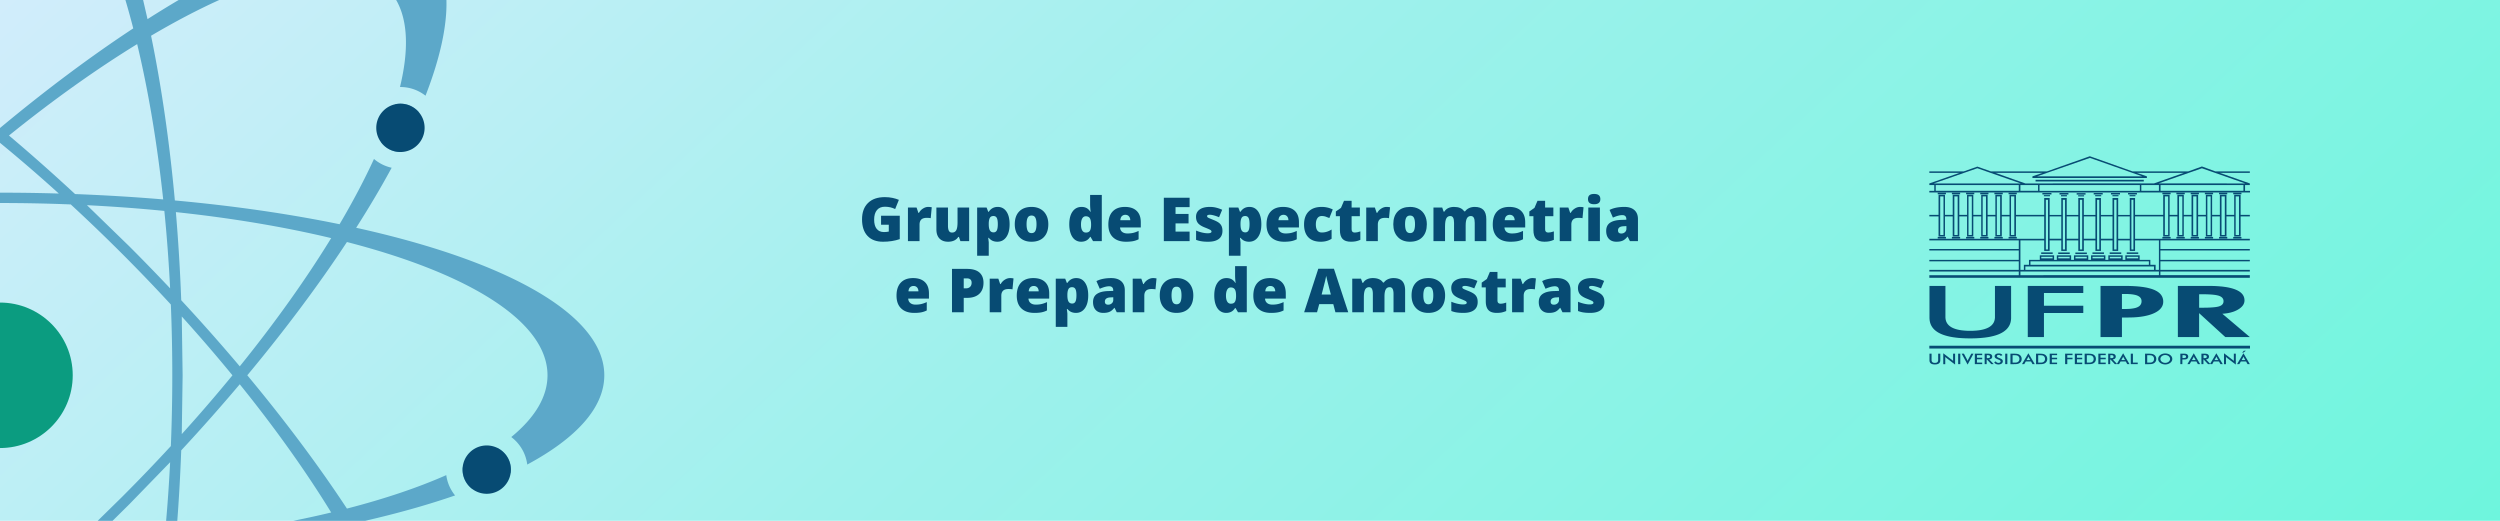 <svg xmlns="http://www.w3.org/2000/svg" width="1200" height="250" shape-rendering="geometricPrecision" image-rendering="optimizeQuality" fill-rule="evenodd" xmlns:v="https://vecta.io/nano"><defs><linearGradient id="A" gradientUnits="userSpaceOnUse" x1="164" y1="-306.6" x2="1048.7" y2="643.08"><stop offset="0" stop-color="#deecff"/><stop offset=".431" stop-color="#9ef1ec"/><stop offset="1" stop-color="#5ef7d8"/></linearGradient><path id="B" d="M445.54 99.32c.49 0 .95.04 1.38.11l.32.06-.5 5.25c-.45-.11-1.08-.17-1.89-.17-1.22 0-2.1.28-2.65.83-.55.56-.82 1.36-.82 2.4v7.94h-5.57V99.61h4.14l.87 2.57h.27a5.46 5.46 0 0 1 1.95-2.07c.83-.53 1.66-.79 2.5-.79z"/><path id="C" d="M616.41 116.03c-2.69 0-4.77-.72-6.26-2.14-1.48-1.43-2.22-3.47-2.22-6.11 0-2.73.68-4.82 2.06-6.28 1.38-1.45 3.34-2.18 5.89-2.18 2.43 0 4.31.63 5.64 1.9 1.32 1.27 1.98 3.09 1.98 5.48v2.48h-9.95c.04.89.37 1.6.99 2.11s1.47.77 2.54.77c.98 0 1.88-.09 2.7-.27.82-.19 1.71-.51 2.67-.95v4.01a9.98 9.98 0 0 1-2.71.92c-.93.17-2.04.26-3.33.26zm-.33-12.92c-.65 0-1.2.21-1.64.62s-.7 1.06-.77 1.95h4.77c-.01-.78-.23-1.4-.66-1.87-.42-.47-.98-.7-1.7-.7z"/><path id="D" d="M650.28 111.63c.75 0 1.65-.19 2.69-.56v4.06c-.75.33-1.47.55-2.15.69-.67.14-1.47.21-2.38.21-1.87 0-3.22-.46-4.04-1.38-.83-.91-1.24-2.32-1.24-4.22v-6.65h-1.96v-2.27l2.48-1.75 1.44-3.38h3.65v3.23h3.96v4.17h-3.96v6.28c0 1.05.5 1.57 1.51 1.57z"/><path id="E" d="M233.63 213.82c6.41 0 11.6 5.2 11.6 11.6a11.6 11.6 0 0 1-23.2 0c0-6.4 5.19-11.6 11.6-11.6z"/></defs><path d="M0 0h1200v250H0z" fill="#fff"/><path d="M1200 0H0v250h1200z" fill="url(#A)"/><g fill="#074b73"><path d="M1055.58 147.7h1.54.38.38l.36-.01h.36l.35-.01.35-.01h.33l.32-.02.32-.01.31-.01.3-.01.29-.02.29-.02.27-.02.27-.01.26-.03.25-.02.25-.02.23-.03.23-.02.22-.03.21-.03.2-.03.19-.03.19-.04.18-.03.17-.04.16-.04.15-.03.15-.04.13-.05.13-.04.12-.04.12-.05.12-.05.11-.05.1-.05.11-.06.1-.05.09-.06.09-.06.09-.06.08-.07.08-.07.08-.06.07-.08.07-.07.06-.07.06-.08.06-.08.05-.08.05-.08.04-.08.05-.09.03-.09.04-.09.03-.09.02-.1.02-.09.02-.1.01-.1.01-.11.01-.1v-.11-.11l-.01-.11-.01-.11-.01-.11-.02-.1-.02-.1-.03-.1-.03-.1-.04-.1-.04-.09-.04-.09-.05-.09-.05-.09-.06-.08-.06-.09-.06-.08-.07-.08-.07-.08-.08-.07-.08-.07-.09-.08-.09-.06-.09-.07-.1-.07-.1-.06-.11-.06-.11-.06-.11-.06-.12-.05-.13-.06-.12-.05-.14-.04-.13-.05-.15-.05-.15-.04-.16-.04-.16-.04-.18-.04-.18-.04-.19-.04-.19-.03-.21-.04-.21-.03-.22-.03-.22-.03-.24-.03-.24-.02-.24-.03-.26-.02-.26-.02-.27-.02-.28-.02-.28-.01-.29-.02-.3-.01-.31-.02-.31-.01-.32-.01-.33-.01h-.34l-.34-.01h-.35-.35-.37-1.54v6.45zm-38.85-43.83h5.56v10.74h-5.56v-10.74zm-90.65 62.09H1080v1.32H926.08v-1.32zm4.03-73.41h3.95v.71h-3.95v-.71zm145.78 0h-3.95v.71h3.95v-.71zm-138.98 0h3.95v.71h-3.95v-.71zm132.18 0h-3.95v.71h3.95v-.71zm-125.38 0h3.95v.71h-3.95v-.71zm118.58 0h-3.95v.71h3.95v-.71zm-111.78 0h3.95v.71h-3.95v-.71zm104.98 0h-3.95v.71h3.95v-.71zm-98.18 0h4.03v.71h-4.03v-.71zm91.38 0h-4.03v.71h4.03v-.71zm-84.58 0h3.95v.71h-3.95v-.71zm77.79 0h-3.96v.71h3.96v-.71zm-64.83-6.24h51.94v.79h-51.94v-.79zm-7.11 1.74l-20.8-7.28h-.08l-20.87 7.28h41.75zm-.95 3.55v-2.77h-39.85v2.77h39.85zm9.25-2.77h-8.46v2.77h8.46v-2.77zm50.04-4.18l-25.14-8.86-25.38 8.86h50.52zm-1.17 6.95v-2.77h-48.16v2.77h48.16zm-101.05.79v-.79h2.37v-2.77h-2.37v-.78l14.47-5.07h-14.47v-.71h16.52l6.48-2.29h.08l6.48 2.29h26.89l20.55-7.27h.08l20.47 7.27h26.73l6.56-2.37 6.48 2.37h16.52v.71h-14.39l14.39 5.07v.78h-2.29v2.77h2.37v.79H926.08zm110.99-3.56v2.76l39.77.01v-2.77h-39.77zm-.95-.79l41.59.01-20.79-7.28-20.8 7.27zm-2.21 0l14.31-5.06h-22.53l4.82 1.67v.79h-54.94v-.79l4.82-1.67h-22.61l14.39 5.07 61.74-.01zm2.37 3.55v-2.76h-8.44v2.77l8.44-.01zm-55.93 1.04h4.35v.71h-4.35v-.71zm.71 1.03h2.93v.55h-2.93v-.55zm23.91-1.03h4.34v.71h-4.34v-.71zm.71 1.03h2.92v.55h-2.92v-.55zm7.57-1.03h4.35v.71h-4.35v-.71zm.71 1.03h2.93v.55h-2.93v-.55zm-17.16-.97h4.27v.71h-4.27v-.71zm.71 1.03h2.85v.55h-2.85v-.55zm-8.94-1.07h4.27v.71h-4.27v-.71zm.71 1.03h2.85v.55h-2.85v-.55zm32.18-1.05h4.27v.71h-4.27v-.71zm.71 1.03h2.85v.55h-2.85v-.55zm-92.06 20.08h3.95v.71h-3.95v-.71zm111.79 0h-3.96v.71h3.96v-.71zm-77.79 0h3.95v.71h-3.95v-.71zm84.58 0h-4.03v.71h4.03v-.71zm-91.38 0h4.03v.71h-4.03v-.71zm98.18 0h-3.95v.71h3.95v-.71zm-104.98 0h3.95v.71h-3.95v-.71zm111.78 0h-3.95v.71h3.95v-.71zm-118.58 0h3.95v.71h-3.95v-.71zm125.38 0h-3.95v.71h3.95v-.71zm-132.18 0h3.95v.71h-3.95v-.71zm138.98 0h-3.95v.71h3.95v-.71zm-80.39 10.99v-2.16h6.87v2.16h1.34v-2.17h6.87v2.17h1.42v-2.17h6.87v2.17h1.29v-2.17h6.87v2.17h5.14v2.37h2.53v2.45h1.58V115.4h-11.45v5.05h-2.54v-5.05h-5.56v5.05h-2.72v-5.05h-5.56v5.05h-2.65v-5.05h-5.56v5.05h-2.66v-5.05h-5.55v5.05h-2.62v-5.05h-5.58v5.05h-2.62v-5.05H969.8v14.15h1.66v-2.45h2.45v-2.37h5.19v-2.17h6.87v2.17h1.3v-2.17h6.87v2.17h1.36zm-15.73-3.56h5.53v.71h-5.53v-.71zm24.61 0h5.53v.71h-5.53v-.71zm8.28 0h5.54v.71h-5.54v-.71zm-16.49.06h5.53v.71h-5.53v-.71zm-8.23-.04h5.53v.72h-5.53v-.72zm32.89-.02h5.53v.71h-5.53v-.71zm-41.02 2.84h5.44v-.74h-5.44v.74zm8.17 0h5.45v-.74h-5.45v.74zm8.23.02h5.45v-.75h-5.45v.75zm8.21-.02h5.45v-.74h-5.45v.74zm8.29 0h5.44v-.74h-5.44v.74zm8.16 0h5.45v-.74h-5.45v.74zm-12.42-20.14h5.56v10.74h-5.56v-10.74zm-8.21 0h5.56v10.74h-5.56v-10.74zm-8.21 0h5.55v10.74h-5.55v-10.74zm-8.2 0h5.58v10.74h-5.58v-10.74zm39.25-7.97h.96v23.84h-.96V95.9zm-8.28 0h1.14v23.84h-1.14V95.9zm-8.2 0h1.06v23.84h-1.06V95.9zm-8.23 0h1.08v23.84h-1.08V95.9zm-8.2 0h1.05v23.84h-1.05V95.9zm-8.17 0h1.04v23.84H982V95.9zm-50.7-1.61h1.58v18.5h-1.58v-18.5zm8.38 18.5h-1.59v-18.5h1.59v18.5zm6.79 0h-1.58v-18.5h1.58v18.5zm5.22-18.5h1.58v18.5h-1.58v-18.5zm8.38 18.5h-1.58v-18.5h1.58v18.5zm6.8 0h-1.58v-18.5h1.58v18.5zm72.26 0h1.58v-18.5h-1.58v18.5zm6.8-18.5v18.5h1.58v-18.5h-1.58zm6.8 18.5h1.58v-18.5h-1.58v18.5zm6.8-18.5v18.5h1.58v-18.5h-1.58zm13.59 18.5v-18.5h1.59v18.5h-1.59zm-6.79-18.5v18.5h1.58v-18.5h-1.58zm-30.05 37.79H969.8v-1.74h66.48v1.74zm-2.37-2.53h-61.74v-1.66h61.74v1.66zm-52.7-34.5h2.62v8.11h5.58v-8.11h2.62v8.11h5.55v-8.11h2.66v8.11h5.56v-8.11h2.65v8.11h5.56v-8.11h2.72v8.11h5.56v-8.11h2.54v8.09.01h13.51V93.5h3.08v9.64h3.72V93.5h3.08v9.64h3.72V93.5h3.16v9.64h3.71V93.5h3.01v9.64h3.71V93.5h3.17v9.64h3.71V93.5h3.09v9.64h4.42v.72h-4.42v9.64h-3.09v-9.64h-3.71v9.64h-3.17v-9.64h-3.71v9.64h-3.01v-9.64h-3.71v9.64h-3.16v-9.64h-3.72v9.64h-3.08v-9.64h-3.72v9.64h-3.08v-9.64h-13.51v.01 10.74h55.09v.79h-42.93v4.11h42.93v.71h-42.93v4.51h42.93v.71h-42.93v4.11h42.93v.79h-42.93v1.74h42.93v1.26H926.08v-1.26h42.93v-1.74h-42.93v-.79h42.93v-4.11h-42.93v-.71h42.93v-4.51h-42.93v-.71h42.93v-4.11h-42.93v-.79h55.13v-10.75h-13.55v9.64h-3.08v-9.64h-3.72v9.64h-3.08v-9.64h-3.72v9.64h-3.08v-9.64h-3.79v9.64h-3.01v-9.64h-3.71v9.64h-3.17v-9.64h-3.71v9.64h-3.09v-9.64h-4.42v-.72h4.42V93.5h3.09v9.64h3.71V93.5h3.17v9.64h3.71V93.5h3.01v9.64h3.79V93.5h3.08v9.64h3.72V93.5h3.08v9.64h3.72V93.5h3.08v9.64h13.55v-8.09zm50.25 32.05h-56.84v-1.66h56.84v1.66zm44.79 42.17l.82-.93h.97l-1.26.93h-.53zm2.59 5.53l-.72-1.29h-2.52l-.73 1.29h-1.09l3.08-5.23 3.06 5.23h-1.08zm-2.85-1.97h1.76l-.65-1.15c-.03-.08-.07-.16-.11-.25l-.12-.32-.12.3c-.03.1-.07.19-.11.27l-.65 1.15zm-8.47 1.97v-5.23l4.03 3.08c.11.08.22.18.33.28.12.09.23.21.36.33v-3.49h.95V175l-4.11-3.13-.32-.27-.29-.3v3.5h-.95zm-1.69 0l-.72-1.29h-2.51l-.73 1.29h-1.09l3.07-5.23 3.07 5.23h-1.09zm-2.85-1.97h1.77l-.65-1.15-.12-.25-.12-.32a2.09 2.09 0 0 1-.11.3l-.12.27-.65 1.15zm-5.34-.28v2.25h-.96v-5.03h1.43c.42 0 .75.02.98.07a1.63 1.63 0 0 1 .6.21c.2.12.35.28.46.47a1.38 1.38 0 0 1 .16.64c0 .4-.13.71-.37.94-.25.23-.61.37-1.09.41l2.18 2.29h-1.16l-2.11-2.25h-.12zm.07-.64h.18c.55 0 .91-.05 1.09-.15s.27-.28.27-.53c0-.28-.1-.48-.29-.59s-.55-.17-1.07-.17h-.18v1.44zm-2.72 2.89l-.72-1.29h-2.51l-.74 1.29h-1.08l3.07-5.23 3.07 5.23h-1.09zm-2.85-1.97h1.77l-.66-1.15c-.03-.08-.07-.16-.11-.25l-.12-.32-.11.3-.12.27-.65 1.15zm-4.61-.29v2.26h-.97v-5.03h1.56c.46 0 .8.02 1.02.06s.41.11.57.2a1.18 1.18 0 0 1 .47.47 1.35 1.35 0 0 1 .17.66 1.34 1.34 0 0 1-.17.65c-.11.21-.27.37-.47.48-.16.09-.35.16-.57.2-.22.03-.56.05-1.02.05h-.2-.39zm.06-.67h.27c.57 0 .95-.05 1.14-.14.19-.1.29-.28.29-.53 0-.27-.1-.45-.31-.56-.2-.11-.58-.17-1.12-.17h-.27v1.4zm-4.89.43c0 .35-.08.69-.25 1.01s-.42.61-.74.85a3.91 3.91 0 0 1-1.11.58c-.4.13-.84.2-1.29.2a4.31 4.31 0 0 1-1.3-.2c-.42-.14-.78-.33-1.1-.58-.32-.24-.57-.53-.74-.84-.17-.32-.25-.66-.25-1.02s.08-.7.25-1.02a2.72 2.72 0 0 1 .74-.86c.32-.25.69-.44 1.1-.57a4.26 4.26 0 0 1 1.3-.19 4.26 4.26 0 0 1 1.3.19c.41.13.77.32 1.1.57.32.26.57.54.74.86s.25.66.25 1.02zm-1.07 0c0-.26-.06-.5-.18-.73a1.92 1.92 0 0 0-.5-.61c-.22-.18-.46-.31-.75-.41a2.86 2.86 0 0 0-.89-.14 2.91 2.91 0 0 0-.89.14 2.28 2.28 0 0 0-.75.41 1.82 1.82 0 0 0-.5.61c-.12.23-.17.47-.17.73 0 .25.05.49.17.72.12.22.28.43.5.61s.47.31.75.41a2.91 2.91 0 0 0 1.78 0 2.74 2.74 0 0 0 .75-.41c.22-.18.38-.39.5-.61.12-.23.18-.47.18-.72zm-12 2.5v-5.03h1.39c.9 0 1.54.04 1.91.11s.69.19.97.36c.37.22.64.51.83.86a2.41 2.41 0 0 1 .29 1.19c0 .45-.1.84-.29 1.19a2.25 2.25 0 0 1-.83.85c-.28.17-.59.29-.95.36-.35.08-.9.11-1.65.11h-.28-1.39zm1.03-.74h.87c.47 0 .83-.02 1.07-.07a1.73 1.73 0 0 0 .62-.26c.24-.16.42-.36.54-.6a1.9 1.9 0 0 0 .18-.85c0-.32-.06-.6-.18-.84s-.3-.45-.54-.61a1.75 1.75 0 0 0-.64-.25c-.25-.05-.64-.08-1.17-.08h-.38-.37v3.56zm-7.88.74v-5.03h1.03v4.3h2.31v.73h-3.34zm-1.69 0l-.72-1.29h-2.51l-.73 1.29h-1.09l3.07-5.23 3.07 5.23h-1.09zm-2.85-1.97h1.77l-.65-1.15-.12-.25-.12-.32a2.09 2.09 0 0 1-.11.3l-.12.27-.65 1.15zm-5.34-.28v2.25h-.96v-5.03h1.43c.42 0 .75.02.99.07.23.04.42.11.59.21.2.12.35.28.46.47a1.37 1.37 0 0 1 .15.64c0 .4-.12.71-.36.94-.25.23-.61.37-1.09.41l2.18 2.29h-1.16l-2.11-2.25h-.12zm.06-.64h.19c.55 0 .91-.05 1.09-.15s.27-.28.27-.53c0-.28-.1-.48-.29-.59s-.55-.17-1.07-.17h-.19v1.44zm-5.75 2.89v-5.03h3.54v.69h-2.51v1.27h2.51v.71h-2.51v1.63h2.51v.73h-3.54zm-6.57 0v-5.03h1.39c.91 0 1.55.04 1.91.11.37.07.69.19.97.36.37.22.65.51.84.86.19.34.28.74.28 1.19s-.09.84-.28 1.19a2.28 2.28 0 0 1-.84.85c-.28.17-.59.29-.94.36-.36.08-.91.11-1.66.11h-.28-1.39zm1.04-.74h.86c.48 0 .84-.02 1.07-.07.24-.05.45-.14.63-.26a1.52 1.52 0 0 0 .53-.6c.13-.24.19-.53.19-.85s-.06-.6-.19-.84c-.12-.24-.29-.45-.53-.61a1.8 1.8 0 0 0-.65-.25c-.25-.05-.64-.08-1.17-.08h-.37-.37v3.56zm-5.76.74v-5.03h3.54v.69h-2.51v1.27h2.51v.71h-2.51v1.63h2.51v.73h-3.54zm-4.66 0v-5.03h3.55v.69h-2.51v1.26h2.51v.72h-2.51v2.36h-1.04zm-7.4 0v-5.03h3.55v.69h-2.51v1.27h2.51v.71h-2.51v1.63h2.51v.73h-3.55zm-6.56 0v-5.03h1.39c.9 0 1.54.04 1.91.11s.69.19.97.36a2.28 2.28 0 0 1 .83.86c.19.34.28.74.28 1.19s-.09.84-.28 1.19c-.19.34-.47.63-.83.85a2.93 2.93 0 0 1-.95.36c-.36.08-.91.11-1.65.11h-.28-1.39zm1.03-.74h.86c.48 0 .84-.02 1.08-.07a1.73 1.73 0 0 0 .62-.26c.24-.16.42-.36.54-.6a1.9 1.9 0 0 0 .18-.85c0-.32-.06-.6-.18-.84s-.3-.45-.54-.61c-.18-.12-.4-.2-.64-.25-.25-.05-.65-.08-1.18-.08h-.37-.37v3.56zm-2.72.74l-.72-1.29h-2.51l-.74 1.29h-1.08l3.07-5.23 3.07 5.23h-1.09zm-2.85-1.97h1.77l-.65-1.15-.12-.25-.12-.32-.11.3-.12.27-.65 1.15zm-7.75 1.97v-5.03h1.39c.9 0 1.54.04 1.91.11s.69.19.97.36a2.28 2.28 0 0 1 .83.86 2.41 2.41 0 0 1 .29 1.19c0 .45-.1.84-.29 1.19-.19.34-.47.63-.83.85a2.93 2.93 0 0 1-.95.36c-.36.08-.9.11-1.65.11h-.28-1.39zm1.03-.74h.86c.48 0 .84-.02 1.08-.07a1.73 1.73 0 0 0 .62-.26c.24-.16.42-.36.54-.6a1.9 1.9 0 0 0 .18-.85c0-.32-.06-.6-.18-.84s-.3-.45-.54-.61c-.18-.12-.4-.2-.64-.25-.25-.05-.64-.08-1.18-.08h-.37-.37v3.56zm-3.54-4.29h1.03v5.03h-1.03v-5.03zm-5.26 4.02l.83-.3c.07.23.22.4.42.52.21.11.48.17.8.17.31 0 .55-.06.73-.2s.27-.32.27-.54c0-.3-.31-.56-.92-.79l-.2-.08c-.7-.27-1.17-.51-1.4-.73a1.08 1.08 0 0 1-.35-.81c0-.41.18-.74.53-.99.35-.26.81-.38 1.38-.38.47 0 .86.07 1.17.21.32.14.53.35.66.62l-.81.33c-.13-.16-.27-.28-.42-.35s-.32-.11-.52-.11c-.28 0-.5.06-.66.17-.17.12-.25.27-.25.46 0 .31.36.59 1.08.85l.13.05c.62.23 1.05.45 1.29.67.23.22.35.49.35.82 0 .48-.19.85-.57 1.14-.38.28-.89.42-1.53.42-.54 0-.98-.1-1.33-.3-.34-.2-.57-.48-.68-.85zm-3.64-1.24v2.25h-.96v-5.03h1.44c.42 0 .75.02.98.07.23.04.43.11.59.21.2.12.35.28.46.47.11.2.16.4.16.64 0 .4-.12.71-.37.94-.24.23-.61.37-1.09.41l2.19 2.29h-1.17l-2.11-2.25h-.12zm.07-.64h.19c.54 0 .9-.05 1.08-.15s.27-.28.27-.53c0-.28-.09-.48-.29-.59-.19-.11-.54-.17-1.06-.17h-.19v1.44zm-5.75 2.89v-5.03h3.54v.69h-2.51v1.27h2.51v.71h-2.51v1.63h2.51v.73h-3.54zm-3.47.2l-2.83-5.23h1.07l1.42 2.68.21.43.13.38a2.03 2.03 0 0 1 .14-.39l.2-.42 1.42-2.68h1.06l-2.82 5.23zm-4.53-5.23h1.03v5.03h-1.03v-5.03zm-7.15 5.03v-5.23l4.03 3.08c.11.08.22.18.34.28.11.09.23.21.35.33v-3.49h.96V175l-4.12-3.13-.31-.27c-.11-.1-.21-.19-.3-.3v3.5h-.95zm-6.62-5.03h1.01v3.06c0 .45.13.79.4 1.02.26.23.66.34 1.18.34.53 0 .92-.11 1.19-.34.26-.23.39-.57.39-1.02v-3.06h1.03v3.13c0 .68-.21 1.19-.65 1.53-.43.34-1.08.51-1.95.51-.88 0-1.53-.17-1.96-.51s-.64-.85-.64-1.53v-3.13zm0-32.53h7.66v14.9.2l.01.21.02.2.02.19.02.19.03.19.04.19.05.18.04.18.06.18.06.18.07.17.07.16.08.17.08.16.09.15.1.16.1.15.11.15.11.14.12.14.13.14.13.14.14.13.14.13.15.12.15.12.16.12.17.12.17.11.18.11.18.11.19.1.2.1.2.09.2.1.22.09.22.08.22.08.23.08.24.08.24.07.24.07.26.07.26.07.26.05.27.06.27.06.29.05.28.04.3.05.29.04.31.03.31.04.32.03.32.03.32.02.34.02.34.02.34.02.35.01h.36l.36.01h.36.37l.36-.01h.36l.35-.01.34-.02.34-.02.33-.02.33-.02.32-.03.31-.03.31-.04.3-.03.3-.04.29-.05.29-.04.28-.05.28-.06.26-.06.27-.05.26-.07.25-.07.25-.07.24-.07.23-.08.23-.08.22-.08.22-.08.21-.09.21-.1.2-.09.2-.1.19-.1.18-.11.18-.11.17-.11.17-.12.16-.12.15-.12.15-.12.14-.13.14-.13.13-.14.13-.14.11-.14.12-.14.11-.15.1-.15.1-.16.09-.15.08-.16.08-.17.07-.16.07-.17.06-.18.05-.18.05-.18.05-.18.03-.19.04-.19.02-.19.02-.19.02-.2.01-.21v-.2-14.9h7.75v15.27.31l-.02.3-.02.3-.03.29-.05.29-.05.29-.06.28-.07.27-.08.27-.09.26-.1.26-.11.26-.12.25-.13.24-.14.24-.15.24-.15.23-.17.22-.18.22-.18.22-.2.21-.2.21-.22.2-.22.19-.24.19-.24.19-.25.18-.26.18-.28.17-.28.17-.29.16-.3.16-.31.15-.32.15-.33.14-.34.14-.35.13-.36.13-.37.12-.38.12-.39.11-.39.11-.41.1-.42.1-.42.1-.44.09-.45.08-.45.08-.47.07-.47.07-.49.07-.49.06-.5.05-.52.05-.52.05-.53.04-.55.04-.55.03-.56.03-.57.02-.58.02-.59.01-.61.01h-.6-.61l-.61-.01-.59-.01-.58-.02-.57-.02-.56-.03-.55-.03-.55-.04-.53-.04-.52-.04-.52-.05-.5-.06-.49-.06-.49-.07-.47-.06-.47-.08-.45-.08-.45-.08-.43-.09-.43-.1-.41-.09-.41-.11-.4-.11-.38-.11-.38-.12-.37-.12-.35-.13-.35-.13-.34-.14-.33-.14-.32-.15-.3-.15-.3-.15-.29-.16-.28-.17-.27-.17-.26-.18-.25-.18-.25-.19-.23-.19-.22-.19-.21-.2-.21-.21-.19-.21-.19-.22-.17-.21-.17-.23-.15-.23-.15-.24-.14-.24-.13-.24-.11-.25-.11-.26-.1-.26-.09-.26-.08-.27-.07-.28-.06-.28-.06-.28-.04-.29-.03-.3-.02-.3-.02-.3-.01-.31v-15.27zm47.19 24.54v-24.54h26.64v3.39H981.1v6.11h18.88v3.5H981.1v11.54h-7.76zm34.92 0v-24.54H1020h.58l.57.01.57.01.55.01.54.02.54.02.52.02.52.03.5.03.5.03.48.04.48.04.47.05.45.04.45.06.44.05.43.06.42.06.41.07.4.07.39.07.38.08.37.08.36.09.35.09.34.09.34.09.32.1.31.1.31.11.29.11.28.11.28.12.27.12.26.13.25.13.24.13.23.14.23.14.21.14.2.15.2.15.19.16.18.16.17.16.16.17.16.18.14.17.14.18.12.18.12.19.11.19.1.2.09.2.08.2.08.21.06.21.06.22.05.22.04.22.03.23.02.23.01.23.01.24-.01.22-.01.22-.02.22-.03.21-.04.21-.05.21-.06.2-.06.2-.08.2-.08.19-.09.19-.11.19-.11.19-.12.18-.12.18-.14.17-.15.18-.15.17-.16.17-.17.16-.19.16-.18.16-.2.16-.21.15-.22.15-.22.14-.24.15-.24.14-.25.13-.26.14-.27.13-.28.13-.28.12-.29.13-.31.11-.3.12-.31.1-.32.11-.33.1-.33.1-.34.09-.35.09-.35.08-.36.08-.37.08-.37.08-.38.06-.39.07-.39.06-.4.06-.41.05-.42.05-.42.05-.42.04-.44.04-.44.03-.45.03-.45.03-.47.02-.46.01-.48.02-.48.01h-.49l-.49.01h-2.81v9.37h-10.27zm10.27-13.46h1.47.26l.25-.01h.25l.25-.01h.24l.24-.01.23-.02.22-.01.23-.01.21-.02.22-.02.21-.02.2-.02.2-.02.2-.03.19-.03.19-.02.18-.03.18-.04.17-.03.17-.04.16-.03.17-.04.15-.04.15-.04.15-.05.14-.05.14-.04.13-.05.13-.05.12-.05.13-.06.11-.06.11-.06.11-.06.11-.06.1-.07.1-.06.09-.07.09-.07.09-.08.08-.07.08-.08.08-.08.07-.08.07-.08.06-.09.06-.09.06-.09.05-.09.05-.1.05-.09.04-.1.04-.1.04-.1.03-.11.03-.1.02-.11.02-.11.02-.12.01-.11.01-.12v-.12l.01-.12-.01-.11v-.11l-.01-.11-.01-.11-.02-.1-.02-.1-.02-.1-.03-.1-.03-.1-.04-.1-.04-.09-.04-.09-.05-.09-.05-.08-.05-.09-.06-.08-.06-.08-.06-.08-.07-.08-.07-.08-.08-.07-.08-.07-.08-.07-.09-.07-.09-.07-.09-.06-.1-.06-.1-.06-.11-.06-.11-.06-.11-.05-.11-.06-.13-.05-.12-.05-.13-.05-.13-.04-.14-.05-.14-.04-.15-.04-.15-.04-.15-.04-.17-.04-.16-.03-.17-.03-.17-.04-.18-.03-.18-.02-.19-.03-.19-.03-.2-.02-.2-.02-.2-.02-.21-.02-.22-.02-.21-.01-.23-.01-.22-.02-.23-.01-.24-.01h-.24l-.25-.01h-.25l-.25-.01h-.26-1.47v7.21zm61.38 13.46h-11.77l-12.56-11.47v11.47h-10.2v-24.54h14.61.54l.53.01.52.01.52.01.5.01.5.02.49.02.48.03.47.03.46.03.46.04.44.04.44.04.43.04.42.05.41.06.4.05.4.06.38.06.38.07.37.07.36.07.35.08.34.08.34.08.33.09.31.09.31.09.3.1.29.1.29.1.27.11.27.11.26.11.25.12.24.12.23.12.23.13.21.13.21.13.2.14.19.14.18.15.18.14.16.15.16.16.15.16.14.16.13.16.12.17.12.17.1.18.1.18.09.18.08.19.07.19.06.19.06.19.04.2.04.2.03.21.02.21.02.21v.22.16l-.01.15-.02.16-.01.15-.03.15-.04.15-.03.15-.05.15-.05.14-.05.15-.06.14-.07.14-.07.14-.08.14-.08.14-.09.13-.1.14-.1.13-.11.13-.11.13-.12.13-.12.13-.13.12-.14.13-.14.12-.15.12-.15.12-.16.12-.17.12-.17.11-.18.12-.18.11-.19.11-.19.11-.19.1-.2.11-.2.09-.2.1-.21.09-.21.09-.21.09-.22.09-.22.08-.22.08-.23.07-.23.07-.24.07-.23.07-.24.07-.25.06-.25.05-.25.06-.25.05-.26.05-.26.05-.27.04-.27.04-.27.04-.27.03-.28.04-.28.02-.29.03-.28.02-.3.02 13.18 11.17z"/><g fill-rule="nonzero"><path d="M422.91 103.55h8.98v11.23c-2.44.83-5.12 1.25-8.05 1.25-3.2 0-5.68-.93-7.43-2.79s-2.63-4.52-2.63-7.96c0-3.37.96-5.98 2.87-7.85 1.92-1.88 4.61-2.81 8.06-2.81 1.31 0 2.55.12 3.71.37s2.18.56 3.04.94l-1.78 4.41c-1.5-.74-3.14-1.11-4.94-1.11-1.64 0-2.91.53-3.8 1.6-.9 1.07-1.35 2.59-1.35 4.58 0 1.95.4 3.43 1.22 4.45.81 1.02 1.98 1.53 3.51 1.53.83 0 1.6-.08 2.3-.24v-3.26h-3.71v-4.34z"/><use href="#B"/><path d="M460.99 115.74l-.7-2.01h-.33c-.46.75-1.11 1.31-1.94 1.71-.83.39-1.81.59-2.93.59-1.77 0-3.15-.52-4.15-1.55-.98-1.03-1.47-2.48-1.47-4.36V99.61h5.56v8.81c0 1.06.15 1.85.45 2.39s.79.82 1.48.82c.96 0 1.64-.38 2.05-1.14.41-.75.61-2.02.61-3.82v-7.06h5.57v16.13h-4.2zm17.73.29c-.82 0-1.55-.14-2.2-.41-.64-.27-1.28-.75-1.92-1.46h-.25l.25 2.11v6.47h-5.57V99.61h4.53l.79 2.05h.25c1.04-1.56 2.47-2.34 4.29-2.34 1.79 0 3.18.74 4.2 2.22s1.52 3.51 1.52 6.1c0 2.6-.53 4.65-1.58 6.14-1.06 1.5-2.5 2.25-4.31 2.25zm-1.87-12.34c-.81 0-1.39.29-1.71.88-.33.58-.51 1.45-.54 2.6v.43c0 1.4.19 2.4.56 3.01.37.62.95.93 1.75.93.71 0 1.23-.31 1.55-.92s.49-1.62.49-3.04c0-1.38-.17-2.38-.49-2.98-.32-.61-.86-.91-1.61-.91zm26.34 3.95c0 2.64-.71 4.69-2.13 6.17-1.41 1.48-3.4 2.22-5.95 2.22-2.45 0-4.4-.75-5.85-2.27-1.44-1.51-2.17-3.55-2.17-6.12 0-2.64.71-4.68 2.13-6.14 1.42-1.45 3.41-2.18 5.97-2.18 1.58 0 2.98.33 4.2 1.01 1.22.67 2.15 1.64 2.81 2.9.66 1.25.99 2.73.99 4.41zm-10.44-.01c0 1.38.18 2.44.55 3.17.37.72.99 1.09 1.87 1.09.86 0 1.46-.37 1.82-1.09.36-.73.53-1.79.53-3.17s-.18-2.42-.54-3.12-.97-1.05-1.84-1.05c-.86 0-1.47.35-1.84 1.04-.37.7-.55 1.74-.55 3.13zm26.21 8.4c-1.15 0-2.15-.33-3.01-.98-.86-.66-1.52-1.62-1.99-2.89-.47-1.28-.71-2.77-.71-4.47 0-2.62.53-4.67 1.58-6.15 1.06-1.48 2.51-2.22 4.34-2.22.91 0 1.7.18 2.38.54s1.29.97 1.85 1.82h.12a26.73 26.73 0 0 1-.27-3.79v-4.32h5.61v22.17h-4.2l-1.2-2.03h-.21c-.96 1.55-2.39 2.32-4.29 2.32zm2.28-4.4c.89 0 1.52-.29 1.89-.85.36-.55.56-1.42.59-2.59v-.44c0-1.42-.21-2.43-.61-3.04-.41-.6-1.05-.9-1.92-.9-.74 0-1.3.34-1.71 1.03-.4.69-.6 1.67-.6 2.94 0 1.25.2 2.21.61 2.86a1.94 1.94 0 0 0 1.75.99zm19.25 4.4c-2.68 0-4.77-.72-6.26-2.14-1.48-1.43-2.22-3.47-2.22-6.11 0-2.73.68-4.82 2.06-6.28 1.38-1.45 3.34-2.18 5.89-2.18 2.43 0 4.31.63 5.64 1.9 1.32 1.27 1.98 3.09 1.98 5.48v2.48h-9.95c.04.89.37 1.6.99 2.11s1.47.77 2.54.77c.98 0 1.88-.09 2.7-.27.82-.19 1.71-.51 2.67-.95v4.01a9.98 9.98 0 0 1-2.71.92c-.93.17-2.04.26-3.33.26zm-.33-12.92c-.65 0-1.2.21-1.64.62s-.7 1.06-.77 1.95h4.78c-.02-.78-.24-1.4-.67-1.87-.42-.47-.98-.7-1.7-.7zm30.85 12.63h-12.37V94.91h12.37v4.52h-6.75v3.27h6.25v4.52h-6.25v3.94h6.75zm15.77-4.96c0 1.73-.59 3.04-1.77 3.92-1.18.89-2.87 1.33-5.07 1.33-1.2 0-2.24-.06-3.12-.2a12.23 12.23 0 0 1-2.7-.7v-4.46c.86.38 1.81.69 2.84.94 1.03.24 1.95.36 2.75.36 1.21 0 1.81-.27 1.81-.82 0-.28-.17-.54-.51-.76s-1.31-.66-2.94-1.3c-1.47-.61-2.51-1.3-3.1-2.07-.59-.78-.88-1.76-.88-2.94 0-1.51.58-2.67 1.74-3.51 1.15-.84 2.79-1.25 4.91-1.25 1.06 0 2.06.11 3 .35.93.23 1.9.57 2.9 1.01l-1.5 3.6a15.55 15.55 0 0 0-2.35-.85c-.83-.23-1.5-.35-2.02-.35-.91 0-1.37.22-1.37.67 0 .27.16.51.48.71.32.19 1.24.58 2.75 1.18 1.13.47 1.97.92 2.53 1.37.56.44.96.97 1.22 1.57s.4 1.33.4 2.2zm12.77 5.25c-.81 0-1.55-.14-2.19-.41s-1.29-.75-1.92-1.46h-.26l.26 2.11v6.47h-5.57V99.61h4.53l.78 2.05h.26c1.03-1.56 2.46-2.34 4.28-2.34 1.79 0 3.19.74 4.2 2.22 1.02 1.48 1.53 3.51 1.53 6.1 0 2.6-.53 4.65-1.59 6.14-1.06 1.5-2.5 2.25-4.31 2.25zm-1.86-12.34c-.82 0-1.39.29-1.72.88-.33.58-.5 1.45-.53 2.6v.43c0 1.4.18 2.4.55 3.01.37.62.95.93 1.75.93.72 0 1.23-.31 1.56-.92.32-.61.48-1.62.48-3.04 0-1.38-.16-2.38-.48-2.98-.33-.61-.86-.91-1.61-.91z"/><use href="#C"/><path d="M634 116.03c-2.64 0-4.64-.72-6-2.14s-2.05-3.47-2.05-6.14c0-2.68.74-4.75 2.21-6.23 1.48-1.47 3.56-2.2 6.28-2.2a11.9 11.9 0 0 1 5.29 1.22l-1.64 4.12-1.87-.71a6.18 6.18 0 0 0-1.78-.26c-.9 0-1.6.35-2.09 1.06-.49.7-.74 1.69-.74 2.97 0 2.58.95 3.88 2.86 3.88 1.64 0 3.2-.48 4.7-1.43v4.43c-1.44.95-3.16 1.43-5.17 1.43z"/><use href="#D"/><use href="#B" x="219.98"/><path d="M684.88 107.64c0 2.64-.71 4.69-2.13 6.17s-3.41 2.22-5.96 2.22c-2.45 0-4.4-.75-5.84-2.27-1.45-1.51-2.17-3.55-2.17-6.12 0-2.64.71-4.68 2.13-6.14 1.41-1.45 3.4-2.18 5.96-2.18 1.59 0 2.99.33 4.2 1.01 1.22.67 2.16 1.64 2.82 2.9.65 1.25.99 2.73.99 4.41zm-10.45-.01c0 1.38.18 2.44.55 3.17.37.72.99 1.09 1.87 1.09.86 0 1.47-.37 1.83-1.09.35-.73.53-1.79.53-3.17s-.18-2.42-.54-3.12-.98-1.05-1.85-1.05c-.85 0-1.47.35-1.84 1.04-.37.7-.55 1.74-.55 3.13zm33.44 8.11v-8.77c0-1.1-.15-1.91-.45-2.46s-.77-.82-1.42-.82c-.85 0-1.48.37-1.88 1.1s-.6 1.87-.6 3.43v7.52h-5.58v-8.77c0-1.1-.14-1.91-.43-2.46-.28-.55-.74-.82-1.38-.82-.87 0-1.51.39-1.91 1.17s-.6 2.05-.6 3.81v7.07h-5.56V99.61h4.2l.69 1.99h.33c.43-.75 1.05-1.31 1.86-1.7s1.74-.58 2.77-.58c2.33 0 3.96.7 4.9 2.12h.44c.46-.66 1.09-1.18 1.91-1.56.81-.37 1.7-.56 2.68-.56 1.9 0 3.31.49 4.23 1.46.91.98 1.36 2.47 1.36 4.46v10.5h-5.56z"/><use href="#C" x="108.6"/><use href="#D" x="92.88"/><path d="M758.4 99.32c.49 0 .95.04 1.38.11l.32.06-.5 5.25c-.45-.11-1.09-.17-1.89-.17-1.22 0-2.1.28-2.65.83-.55.56-.82 1.36-.82 2.4v7.94h-5.57V99.61h4.14l.87 2.57h.27a5.46 5.46 0 0 1 1.95-2.07c.83-.53 1.66-.79 2.5-.79zm9.55 16.42h-5.57V99.61h5.57v16.13zm-5.71-20.16c0-.83.23-1.45.69-1.86.47-.41 1.22-.62 2.25-.62 1.04 0 1.8.21 2.27.63.48.42.71 1.04.71 1.85 0 1.64-.99 2.45-2.98 2.45-1.96 0-2.94-.81-2.94-2.45zm20.12 20.16l-1.07-2.14h-.11c-.75.94-1.51 1.57-2.29 1.91-.78.35-1.79.52-3.02.52-1.52 0-2.72-.46-3.59-1.37s-1.31-2.19-1.31-3.85c0-1.71.6-3 1.79-3.84 1.2-.84 2.93-1.31 5.2-1.41l2.69-.09v-.23c0-1.32-.65-1.99-1.96-1.99-1.18 0-2.67.4-4.49 1.2l-1.61-3.68c1.88-.97 4.26-1.45 7.12-1.45 2.07 0 3.68.51 4.81 1.53 1.14 1.03 1.7 2.46 1.7 4.3v10.59h-3.86zm-4.13-3.65c.67 0 1.25-.21 1.73-.64s.72-.98.72-1.66v-1.26l-1.28.06c-1.83.06-2.75.74-2.75 2.02 0 .99.53 1.48 1.58 1.48zm-339.41 38.1c-2.69 0-4.78-.72-6.26-2.15-1.49-1.42-2.23-3.46-2.23-6.1 0-2.73.68-4.82 2.07-6.28 1.37-1.45 3.34-2.18 5.89-2.18 2.43 0 4.3.63 5.63 1.9 1.32 1.27 1.98 3.09 1.98 5.48v2.47h-9.95c.04.9.37 1.61 1 2.12.61.51 1.46.77 2.53.77.98 0 1.88-.09 2.7-.28.82-.18 1.71-.5 2.67-.94v4.01c-.87.44-1.78.75-2.7.92-.93.17-2.04.26-3.33.26zm-.33-12.92c-.65 0-1.2.21-1.65.62-.44.41-.7 1.06-.77 1.94h4.78c-.02-.77-.24-1.4-.66-1.86-.42-.47-.99-.7-1.7-.7zm33.59-1.58c0 2.33-.69 4.12-2.06 5.39-1.38 1.27-3.33 1.9-5.85 1.9h-1.58v6.92h-5.63v-20.83h7.21c2.63 0 4.61.58 5.93 1.72 1.31 1.15 1.98 2.79 1.98 4.9zm-9.49 2.72h1.02c.85 0 1.52-.24 2.02-.71.5-.48.75-1.14.75-1.97 0-1.41-.78-2.11-2.34-2.11h-1.45v4.79zm22.21-4.93c.48 0 .94.03 1.38.11l.31.06-.5 5.25c-.45-.11-1.08-.17-1.89-.17-1.21 0-2.09.28-2.64.83-.56.56-.83 1.36-.83 2.4v7.94h-5.57v-16.13h4.15l.87 2.57h.26c.47-.86 1.12-1.55 1.95-2.07.83-.53 1.67-.79 2.51-.79zm11.74 16.71c-2.69 0-4.78-.72-6.26-2.15-1.49-1.42-2.23-3.46-2.23-6.1 0-2.73.68-4.82 2.06-6.28 1.38-1.45 3.34-2.18 5.9-2.18 2.43 0 4.3.63 5.63 1.9 1.32 1.27 1.98 3.09 1.98 5.48v2.47h-9.95c.04.9.37 1.61 1 2.12.61.51 1.46.77 2.53.77.98 0 1.88-.09 2.7-.28.82-.18 1.71-.5 2.67-.94v4.01c-.87.44-1.78.75-2.7.92-.93.17-2.05.26-3.33.26zm-.33-12.92c-.66 0-1.2.21-1.65.62-.44.41-.7 1.06-.77 1.94h4.78c-.02-.77-.24-1.4-.66-1.86-.43-.47-.99-.7-1.7-.7zm20.25 12.92c-.81 0-1.55-.14-2.2-.41-.64-.27-1.28-.75-1.92-1.46h-.25l.25 2.11v6.47h-5.57v-23.13h4.53l.79 2.04h.25c1.04-1.56 2.47-2.33 4.29-2.33 1.79 0 3.19.73 4.2 2.22 1.02 1.48 1.52 3.51 1.52 6.1 0 2.6-.53 4.65-1.58 6.14-1.06 1.5-2.5 2.25-4.31 2.25zm-1.86-12.34c-.82 0-1.39.29-1.72.88-.33.58-.51 1.44-.54 2.6v.43c0 1.39.19 2.4.56 3.01.37.62.95.93 1.75.93.71 0 1.23-.31 1.55-.92.33-.61.49-1.63.49-3.04 0-1.39-.16-2.38-.49-2.99-.32-.6-.86-.9-1.6-.9zm21.45 12.05l-1.06-2.14h-.12c-.75.94-1.51 1.57-2.29 1.91-.78.35-1.79.52-3.02.52-1.52 0-2.72-.46-3.59-1.37s-1.31-2.2-1.31-3.85c0-1.71.6-3 1.8-3.84 1.19-.84 2.92-1.31 5.19-1.41l2.7-.09v-.23c0-1.33-.66-1.99-1.97-1.99-1.18 0-2.67.4-4.49 1.2l-1.6-3.68c1.87-.97 4.25-1.45 7.11-1.45 2.07 0 3.68.51 4.81 1.53 1.14 1.03 1.7 2.46 1.7 4.3v10.59h-3.86zm-4.13-3.65c.68 0 1.25-.21 1.73-.64s.72-.98.72-1.66v-1.26l-1.28.06c-1.83.06-2.75.74-2.75 2.02 0 .98.53 1.48 1.58 1.48zm21.51-12.77c.49 0 .95.03 1.38.11l.32.06-.5 5.25c-.45-.11-1.08-.17-1.89-.17-1.22 0-2.1.28-2.65.83-.55.56-.82 1.36-.82 2.4v7.94h-5.57v-16.13h4.14l.87 2.57h.27a5.46 5.46 0 0 1 1.95-2.07c.83-.53 1.66-.79 2.5-.79zm19.36 8.32c0 2.64-.71 4.69-2.13 6.17s-3.4 2.22-5.96 2.22c-2.45 0-4.4-.76-5.84-2.27-1.45-1.51-2.17-3.55-2.17-6.12 0-2.64.71-4.68 2.13-6.14 1.42-1.45 3.4-2.18 5.97-2.18 1.58 0 2.98.33 4.2 1.01 1.21.67 2.15 1.64 2.81 2.9.66 1.25.99 2.73.99 4.41zm-10.45-.01c0 1.38.18 2.44.55 3.17.37.72 1 1.09 1.87 1.09.86 0 1.47-.37 1.83-1.09.35-.73.53-1.79.53-3.17s-.18-2.42-.54-3.12-.98-1.05-1.85-1.05c-.85 0-1.47.35-1.84 1.04-.37.7-.55 1.74-.55 3.13zm26.22 8.4c-1.15 0-2.15-.33-3.01-.98-.86-.66-1.53-1.62-2-2.9-.47-1.27-.7-2.76-.7-4.46 0-2.62.52-4.67 1.58-6.15 1.05-1.49 2.5-2.22 4.34-2.22.9 0 1.69.18 2.37.54s1.3.97 1.86 1.82h.11c-.18-1.26-.27-2.53-.27-3.79v-4.32h5.62v22.17h-4.21l-1.19-2.04h-.22c-.96 1.56-2.38 2.33-4.28 2.33zm2.27-4.41c.9 0 1.53-.28 1.89-.84.37-.56.56-1.42.59-2.59v-.44c0-1.42-.2-2.44-.61-3.04s-1.05-.9-1.92-.9c-.73 0-1.3.34-1.7 1.03s-.61 1.67-.61 2.94c0 1.25.21 2.21.62 2.86.4.66.99.98 1.74.98zm19.26 4.41c-2.69 0-4.77-.72-6.26-2.15-1.48-1.42-2.23-3.46-2.23-6.1 0-2.73.69-4.82 2.07-6.28 1.37-1.45 3.34-2.18 5.89-2.18 2.43 0 4.31.63 5.63 1.9 1.33 1.27 1.99 3.09 1.99 5.48v2.47h-9.95c.03.9.37 1.61.99 2.12.61.51 1.47.77 2.54.77.97 0 1.87-.09 2.69-.28.82-.18 1.71-.5 2.67-.94v4.01c-.87.44-1.77.75-2.7.92s-2.04.26-3.33.26zm-.33-12.92c-.65 0-1.2.21-1.64.62-.45.41-.71 1.06-.78 1.94h4.78c-.02-.77-.24-1.4-.66-1.86-.42-.47-.99-.7-1.7-.7zM641 149.9l-1.02-3.91h-6.76l-1.05 3.91h-6.19l6.8-20.92h7.5l6.88 20.92H641zm-2.19-8.52l-.89-3.42-.76-2.95-.59-2.59-.51 2.39-1.68 6.57h4.43zm30.08 8.52v-8.77c0-1.1-.15-1.91-.45-2.46a1.49 1.49 0 0 0-1.41-.82c-.86 0-1.49.37-1.88 1.1-.4.73-.6 1.87-.6 3.43v7.52h-5.58v-8.77c0-1.1-.15-1.91-.43-2.46-.29-.55-.75-.82-1.38-.82-.88 0-1.51.39-1.91 1.17s-.6 2.05-.6 3.81v7.07h-5.57v-16.13h4.2l.7 1.99h.33a4.1 4.1 0 0 1 1.86-1.7c.81-.39 1.73-.58 2.77-.58 2.32 0 3.95.7 4.9 2.12h.44c.45-.67 1.09-1.19 1.9-1.56s1.71-.56 2.68-.56c1.91 0 3.32.49 4.23 1.46.91.98 1.37 2.47 1.37 4.46v10.5h-5.57zm24.76-8.1c0 2.64-.71 4.69-2.13 6.17-1.41 1.48-3.4 2.22-5.95 2.22-2.45 0-4.4-.76-5.85-2.27s-2.17-3.55-2.17-6.12c0-2.64.71-4.68 2.13-6.14 1.42-1.45 3.41-2.18 5.97-2.18 1.58 0 2.98.33 4.2 1.01 1.21.67 2.15 1.64 2.81 2.9.66 1.25.99 2.73.99 4.41zm-10.45-.01c0 1.38.19 2.44.56 3.17.37.72.99 1.09 1.86 1.09s1.47-.37 1.83-1.09c.36-.73.53-1.79.53-3.17s-.18-2.42-.54-3.12-.97-1.05-1.84-1.05c-.86 0-1.47.35-1.84 1.04-.37.7-.56 1.74-.56 3.13zm26.09 3.15c0 1.73-.59 3.04-1.77 3.92-1.17.89-2.86 1.33-5.07 1.33-1.19 0-2.23-.07-3.11-.2-.89-.12-1.79-.36-2.71-.7v-4.46c.87.38 1.81.69 2.84.93 1.03.25 1.95.37 2.75.37 1.21 0 1.81-.27 1.81-.82 0-.28-.17-.54-.5-.76-.34-.22-1.32-.66-2.94-1.3-1.48-.61-2.52-1.3-3.11-2.07-.58-.78-.88-1.76-.88-2.94 0-1.51.58-2.67 1.74-3.51s2.8-1.25 4.91-1.25c1.07 0 2.06.11 3 .35.93.23 1.9.57 2.91 1.01l-1.51 3.59a16.7 16.7 0 0 0-2.35-.84c-.82-.23-1.5-.35-2.02-.35-.91 0-1.37.22-1.37.67 0 .27.16.51.48.7.32.2 1.24.59 2.76 1.19 1.12.47 1.96.92 2.52 1.37.56.44.97.97 1.22 1.57.27.6.4 1.33.4 2.2zm11 .84c.75 0 1.65-.18 2.69-.55v4.06a11.34 11.34 0 0 1-2.15.69c-.67.14-1.47.21-2.38.21-1.87 0-3.22-.46-4.04-1.38-.83-.91-1.24-2.32-1.24-4.22v-6.65h-1.96v-2.27l2.48-1.75 1.44-3.39h3.65v3.24h3.96v4.17h-3.96v6.28c0 1.04.5 1.56 1.51 1.56zm15.24-12.3c.49 0 .95.03 1.38.11l.32.06-.5 5.25c-.45-.11-1.09-.17-1.89-.17-1.22 0-2.1.28-2.65.83-.55.56-.82 1.36-.82 2.4v7.94h-5.57v-16.13h4.14l.87 2.57h.27a5.51 5.51 0 0 1 1.94-2.07c.83-.53 1.67-.79 2.51-.79zM750 149.9l-1.06-2.14h-.12c-.75.94-1.51 1.57-2.29 1.91-.78.35-1.79.52-3.02.52-1.52 0-2.71-.46-3.59-1.37-.87-.91-1.31-2.2-1.31-3.85 0-1.71.6-3 1.8-3.84 1.19-.84 2.92-1.31 5.19-1.41l2.7-.09v-.23c0-1.33-.66-1.99-1.97-1.99-1.18 0-2.67.4-4.48 1.2l-1.61-3.68c1.87-.97 4.25-1.45 7.11-1.45 2.08 0 3.68.51 4.81 1.53 1.14 1.03 1.7 2.46 1.7 4.3v10.59H750zm-4.12-3.65c.67 0 1.25-.21 1.73-.64.47-.43.72-.98.72-1.66v-1.26l-1.29.06c-1.83.06-2.74.74-2.74 2.02 0 .98.52 1.48 1.58 1.48zm24.23-1.31c0 1.73-.59 3.04-1.77 3.92-1.17.89-2.86 1.33-5.07 1.33-1.19 0-2.23-.07-3.11-.2-.89-.12-1.79-.36-2.71-.7v-4.46c.87.38 1.81.69 2.84.93 1.03.25 1.95.37 2.76.37 1.2 0 1.8-.27 1.8-.82 0-.28-.17-.54-.5-.76-.34-.22-1.32-.66-2.94-1.3-1.48-.61-2.52-1.3-3.1-2.07-.59-.78-.89-1.76-.89-2.94 0-1.51.58-2.67 1.74-3.51s2.8-1.25 4.91-1.25c1.07 0 2.06.11 3 .35.93.23 1.9.57 2.91 1.01l-1.51 3.59a16.7 16.7 0 0 0-2.35-.84c-.82-.23-1.49-.35-2.02-.35-.91 0-1.37.22-1.37.67 0 .27.16.51.48.7.32.2 1.24.59 2.76 1.19 1.12.47 1.97.92 2.52 1.37a4.02 4.02 0 0 1 1.23 1.57c.26.6.39 1.33.39 2.2z"/></g></g><path d="M0 145.23c19.28 0 34.91 15.63 34.91 34.91 0 19.29-15.63 34.92-34.91 34.92h0v-69.83h0z" fill="#0b9c80"/><path d="M68.7 0l2.11 9.18C75.87 5.96 80.85 2.89 85.76 0h19.46c-10.35 4.68-21.3 10.43-32.71 17.16 4.94 24.01 8.82 50.61 11.42 79.06 28.44 2.59 55.04 6.47 79.06 11.41 6.43-10.9 11.95-21.39 16.52-31.33a19.49 19.49 0 0 0 8.49 4.22c-5.02 9.27-10.72 18.9-17.04 28.81 72.2 15.94 119.1 41.72 119.1 70.81 0 15.57-13.44 30.19-36.98 42.85-.55-4.4-2.57-8.36-5.57-11.38l-.05-.05c-.64-.64-1.33-1.23-2.05-1.78 11.23-9.2 17.39-19.19 17.39-29.64 0-25.78-37.5-48.8-96.27-63.97-13.49 20.48-29.56 42.03-47.83 63.97 18.27 21.95 34.34 43.5 47.83 63.98 18.06-4.66 34.11-10.06 47.68-16.06.49 3.67 2 7.01 4.23 9.75-12.99 4.49-27.47 8.58-43.22 12.19h-34.53c6.28-1.25 12.38-2.59 18.28-4.01-12-19.56-26.76-40.32-43.89-61.54a888.95 888.95 0 0 1-28.09 31.72c-.43 11.5-1.06 22.79-1.89 33.83h-5.36c.8-9.18 1.44-18.57 1.92-28.13l-19.67 20.26-7.97 7.87h-7.14l11.6-11.38c8.14-8.14 15.99-16.32 23.53-24.5.45-11.13.69-22.46.69-33.98 0-11.51-.24-22.85-.69-33.97-7.54-8.18-15.39-16.36-23.53-24.5a849.38 849.38 0 0 0-24.51-23.54A840.74 840.74 0 0 0 0 97.45v-4.97a937.11 937.11 0 0 1 28.23.42C18.79 84.36 9.36 76.23 0 68.56v-7.12.01c21.94-18.27 43.49-34.34 63.96-47.83A389.35 389.35 0 0 0 60.2 0h8.5zm145.59 0c.35 12.61-3.14 28.2-10.04 45.94-3.33-2.61-7.51-4.17-12.04-4.17h-.22c4.26-17.52 3.87-31.86-1.83-41.77h24.13zm-13.27 53.83c-2.64 6.16-5.66 12.55-9.04 19.14-3.67-.07-6.92-1.84-8.99-4.56 2.68-6.4 4.92-12.53 6.72-18.37.8-.17 1.64-.27 2.5-.27 3.53 0 6.69 1.58 8.81 4.06zm44.1 173.19c-5.65 2.69-11.77 5.29-18.33 7.77a11.57 11.57 0 0 1-4.76-9.37c0-.35.02-.7.05-1.05 6.11-3.03 11.61-6.19 16.44-9.47 3.97 1.85 6.71 5.86 6.71 10.52 0 .55-.04 1.08-.11 1.6zM4.31 65.05c21.21-17.12 41.97-31.87 61.53-43.88 5.35 22.33 9.59 47.44 12.49 74.55-13.72-1.16-27.84-2.02-42.29-2.57-10.61-9.83-21.21-19.22-31.73-28.1zm154.66 49.24c-12 19.57-26.76 40.34-43.88 61.55a908.61 908.61 0 0 0-28.1-31.73c-.54-14.46-1.41-28.58-2.57-42.3 27.11 2.89 52.23 7.14 74.55 12.48zm-47.39 65.86a771.08 771.08 0 0 1-24.33 28.22l.41-28.23-.41-28.23a771.42 771.42 0 0 1 24.33 28.24zM41.74 98.49c12.71.64 25.12 1.56 37.15 2.75 1.2 12.04 2.13 24.45 2.77 37.17-6.38-6.76-12.94-13.52-19.67-20.25L41.74 98.49z" fill="#5ca8c9"/><g fill="#074b73"><use href="#E"/><use href="#E" x="-41.42" y="-164.05"/></g></svg>